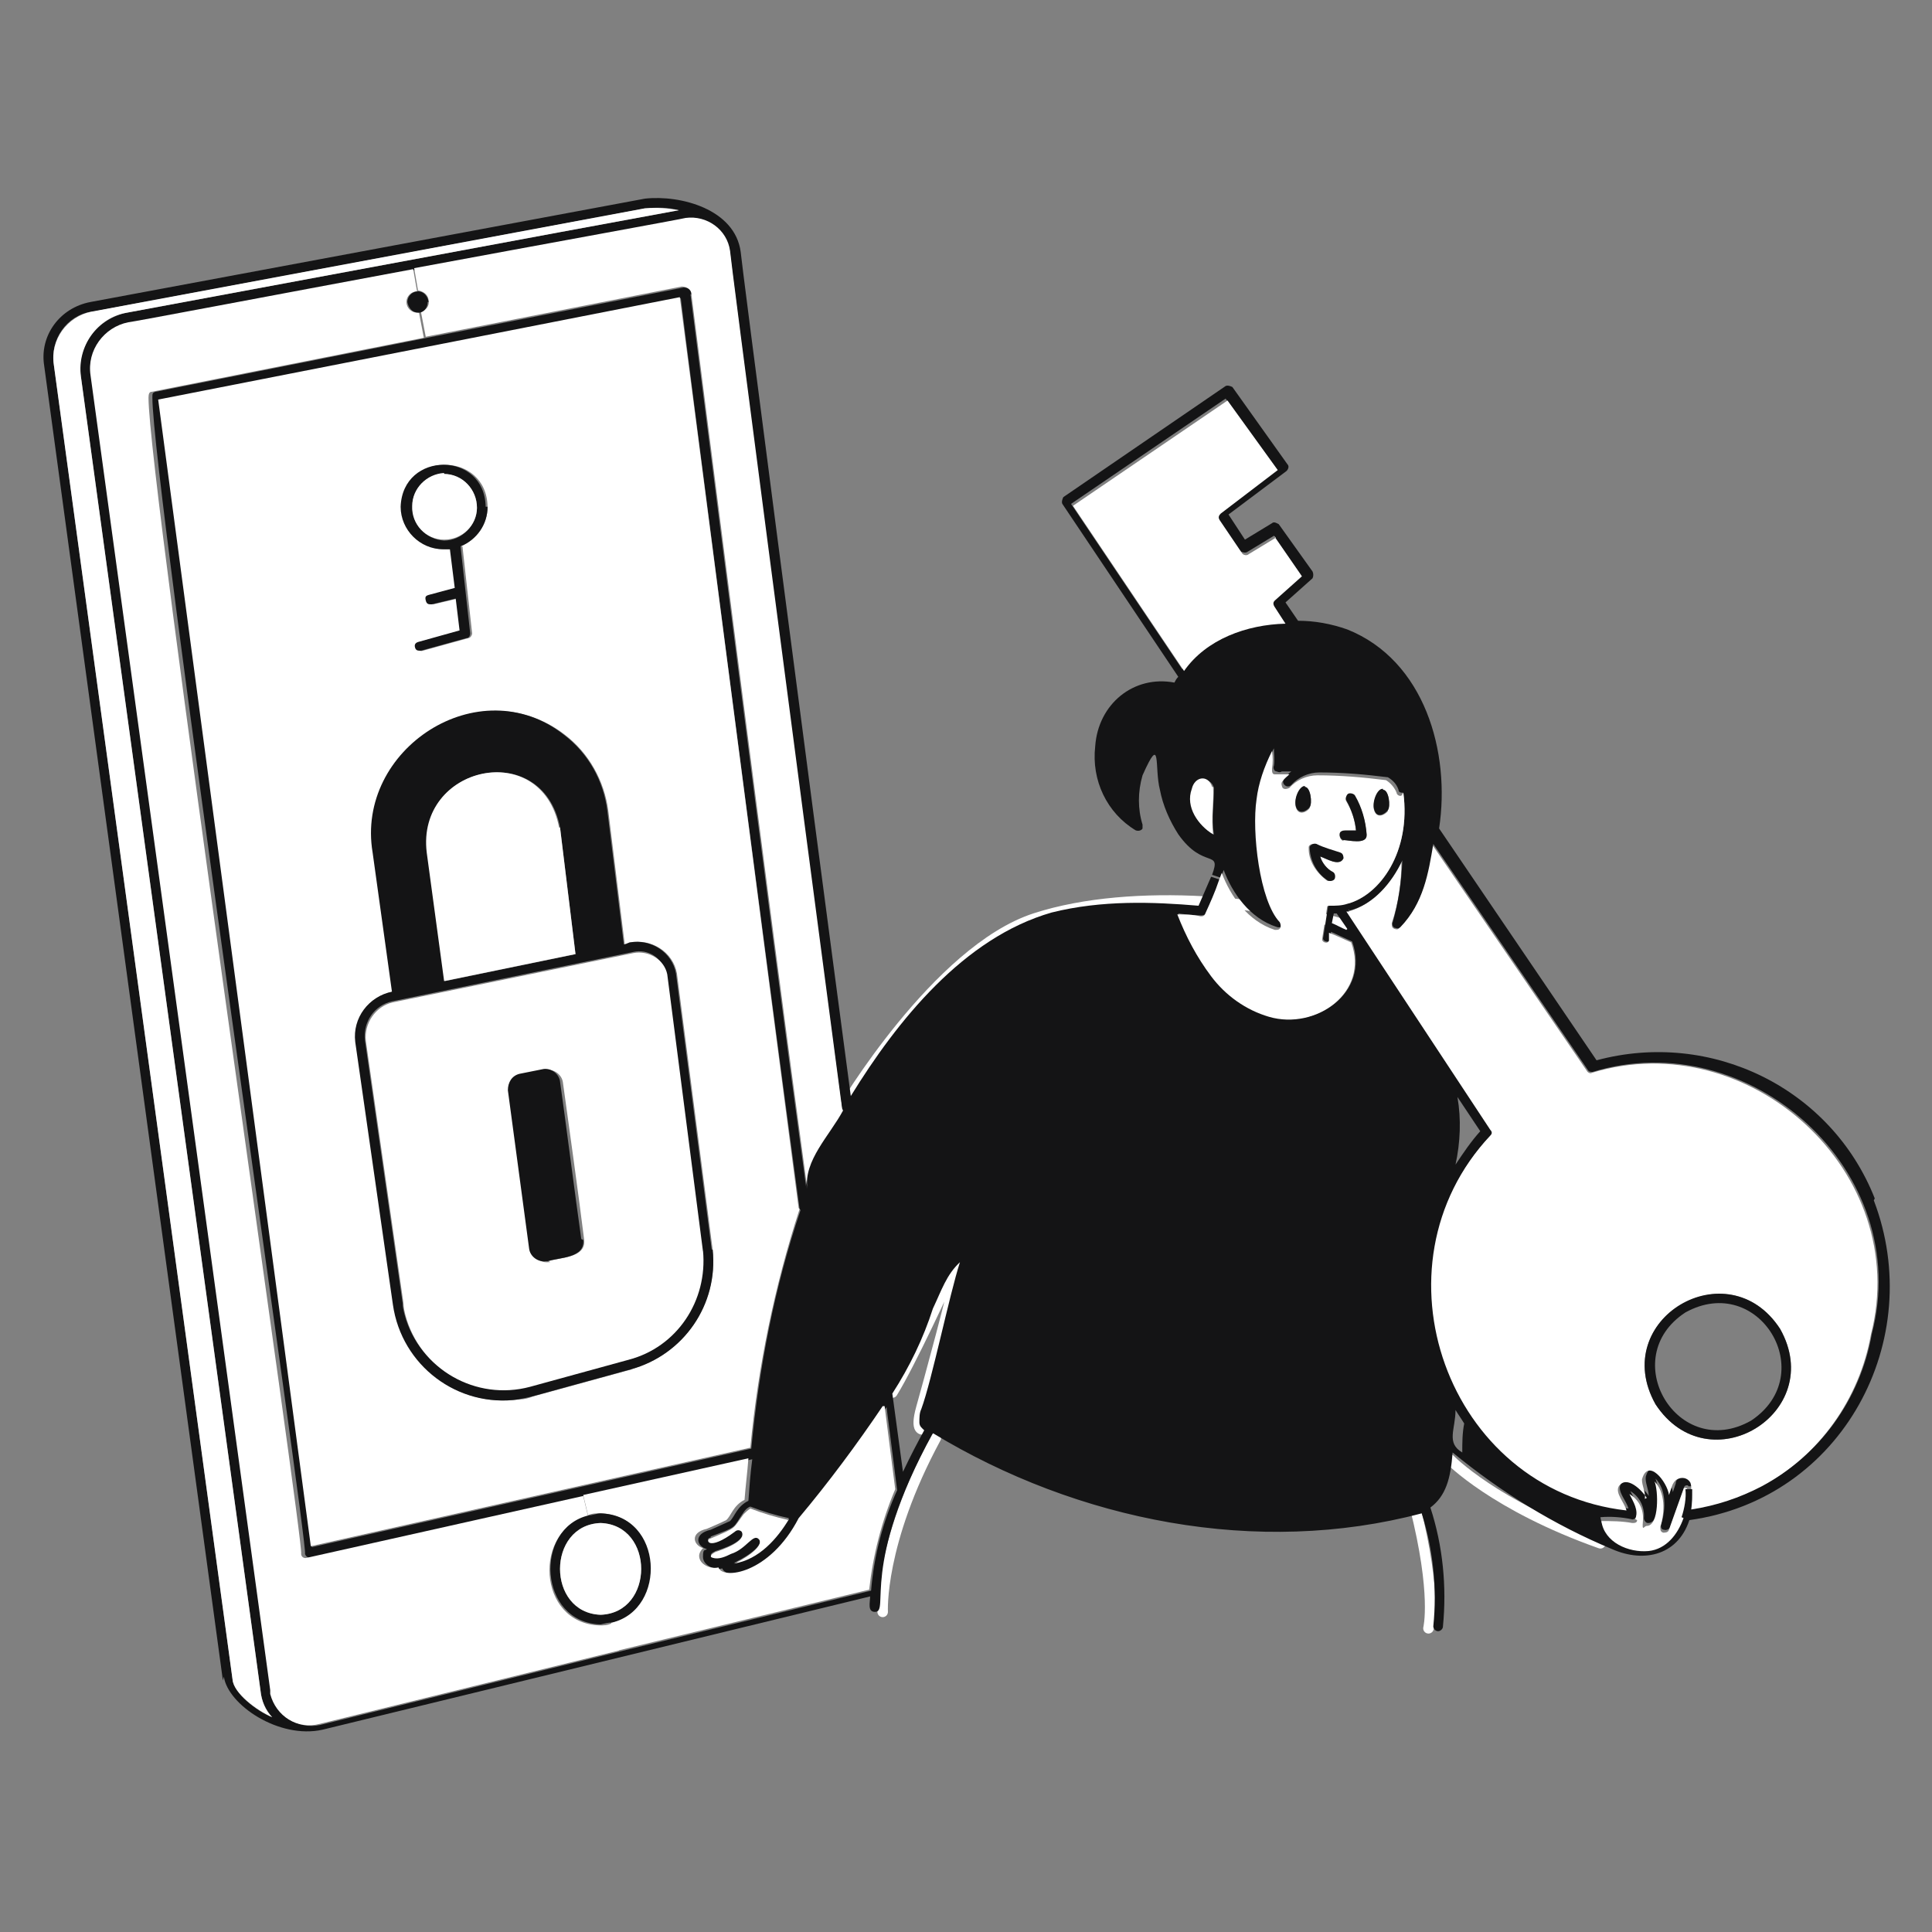 <svg width="184" height="184" viewBox="0 0 184 184" fill="none" xmlns="http://www.w3.org/2000/svg">
<rect x="0" y="0" width="184" height="184" fill="#808080" stroke="none"/>
<path d="M80.201 105.765C80.201 105.765 89.217 90.493 98.601 87.457C107.985 84.421 121.785 85.893 129.329 88.469" stroke="white" stroke-miterlimit="10" stroke-linecap="round"/>
<path d="M84.984 132.628C86.64 129.96 90.136 122.416 91.148 120.116C92.16 117.816 91.424 120.116 91.332 120.116C90.872 122.784 88.388 131.8 87.744 134.1C87.1 136.4 87.928 136.124 87.928 136.124" stroke="white" stroke-miterlimit="10" stroke-linecap="round"/>
<path d="M138.068 138.977C138.068 138.977 142.3 143.393 152.42 146.981" stroke="white" stroke-miterlimit="10" stroke-linecap="round"/>
<path d="M136.044 155.076C136.044 155.076 136.872 151.856 134.756 143.484" stroke="white" stroke-miterlimit="10" stroke-linecap="round"/>
<path d="M84.064 153.513C84.064 153.513 83.696 146.981 89.124 136.953" stroke="white" stroke-miterlimit="10" stroke-linecap="round"/>
<path d="M141.012 107.788L138.804 104.476C139.172 106.592 139.08 108.8 138.62 110.916C139.356 109.812 140.092 108.708 141.012 107.696V107.788ZM139.448 135.572C139.172 135.112 138.896 134.744 138.62 134.284C138.62 136.124 137.7 137.412 139.264 138.332C139.264 137.412 139.264 136.492 139.448 135.572ZM128.316 88.468L127.304 86.996C127.304 86.996 127.12 86.996 127.028 86.996L126.844 87.916C127.304 88.1 127.764 88.376 128.224 88.56L128.316 88.468ZM88.02 136.216C87.836 136.032 87.56 135.848 87.56 135.48C87.56 135.02 87.56 134.56 87.744 134.192C88.756 131.432 90.412 123.336 91.424 120.208C90.136 121.404 89.676 122.876 88.848 124.624C87.928 127.476 86.64 130.144 84.984 132.72L85.996 140.172C86.732 138.608 87.468 137.228 88.02 136.216ZM76.152 115.148C72.104 85.064 65.48 33.912 64.836 28.392L15.156 38.145L29.692 147.348L71.552 137.964C72.288 130.236 73.76 122.6 76.244 115.24L76.152 115.148ZM67.688 146.428C67.044 146.52 67.412 147.716 69.988 145.784C70.172 145.6 70.448 145.692 70.632 145.784C71.184 146.796 68.7 147.532 68.148 147.716C67.78 147.9 67.504 148.084 67.872 148.268C68.424 148.452 69.068 148.176 69.62 147.9C71 147.44 71.736 145.876 72.288 146.52C72.932 147.256 70.448 148.636 69.896 148.82C72.288 148.452 74.036 146.428 75.14 144.588C73.852 144.312 72.656 143.944 71.46 143.484C71.184 143.576 71 143.76 70.816 144.036C69.712 145.6 70.356 145.324 67.688 146.336V146.428ZM65.756 28.024C66.676 35.2 73.116 86.352 76.796 113.216C76.428 110.548 78.912 108.156 80.2 105.764C75.508 70.988 69.528 24.62 69.528 24.068C69.252 22.044 67.32 20.573 65.296 20.941C65.02 20.941 52.324 23.332 39.444 25.724C26.104 28.208 12.58 30.692 12.304 30.785C9.912 31.244 8.348 33.453 8.716 35.844L25.828 161.056C25.828 161.148 25.828 161.332 25.828 161.424C26.38 163.448 28.404 164.736 30.52 164.276L59.04 157.284L82.96 151.488C83.236 148.176 84.064 144.956 85.444 141.92L84.432 134.008C81.948 137.688 79.28 141.276 76.428 144.68C73.668 150.016 69.16 150.568 68.792 149.372C68.056 149.556 66.952 149.096 66.952 148.268C66.952 147.44 67.136 147.716 67.32 147.532C66.308 147.256 66.032 146.06 67.688 145.692C68.332 145.416 68.884 145.14 69.528 144.864C69.988 144.404 70.172 143.484 71.276 142.932C71.368 141.644 71.46 140.356 71.644 138.976L55.912 142.472L29.6 148.36C29.324 148.36 29.14 148.268 29.048 147.992C29.416 147.532 14.512 45.964 14.512 37.868C14.512 37.501 14.512 37.408 14.788 37.316L40.732 32.164L65.112 27.381C65.572 27.381 65.94 27.656 66.032 28.116L65.756 28.024ZM21.228 160.044L4.208 34.832C3.748 31.98 5.68 29.312 8.624 28.761L61.432 18.916C64.836 18.548 69.988 19.928 70.54 23.976C70.54 24.436 76.428 69.792 81.028 104.384C85.444 97.209 91.792 89.296 100.164 86.904C104.948 85.709 109.824 85.892 114.148 86.26C114.7 84.972 115.068 84.144 115.344 83.5L116.172 83.776C115.804 84.88 115.344 85.892 114.884 86.904C114.884 87.088 114.608 87.18 114.424 87.18C113.688 87.18 112.952 87.088 112.216 86.996C113.044 89.112 114.056 91.044 115.436 92.885C116.816 94.724 118.748 96.012 120.956 96.748C125.28 98.128 130.524 94.54 128.776 89.665C128.132 89.388 127.396 89.02 126.752 88.744V89.48C126.568 89.848 125.924 89.665 126.016 89.296L126.476 86.352C126.476 86.26 126.568 86.168 126.752 86.168C127.304 86.168 127.856 86.168 128.408 85.984L128.592 86.628H128.408L142.116 107.42C142.208 107.604 142.208 107.88 142.116 107.972C130.34 120.3 137.976 141.736 155.088 143.668C154.904 142.932 153.984 142.012 154.352 141.368C155.088 140.356 156.652 141.828 157.02 142.472C157.02 141.828 156.652 141.184 156.744 140.632C157.296 138.608 159.136 140.816 159.32 142.104L159.596 141.276C159.596 141 159.78 140.816 160.056 140.632C160.516 140.356 161.068 140.448 161.344 140.908C161.344 141.092 161.436 141.368 161.436 141.552H160.792C160.792 141.552 160.792 141.46 160.7 141.46C160.608 141.46 160.516 141.46 160.424 141.552L159.044 145.416C159.044 145.6 158.676 145.784 158.492 145.692C158.216 145.692 158.124 145.416 158.216 145.14C158.676 143.668 158.676 141.828 157.664 140.816C158.032 141.644 158.216 145.14 156.928 145.048C156.744 145.048 156.56 144.772 156.56 144.588C156.652 143.576 156.192 142.564 155.272 142.012C155.64 142.748 156.192 143.576 155.824 144.404C155.824 144.588 155.548 144.772 155.364 144.68C154.444 144.496 153.432 144.404 152.42 144.496C152.696 146.428 154.996 147.44 156.928 147.348C158.584 147.164 159.688 145.876 160.24 144.22L160.976 144.496C159.964 148.084 156.652 148.912 153.524 147.532C148.004 145.232 142.944 142.104 138.344 138.332C138.16 140.816 137.7 142.472 136.228 143.576C137.424 147.256 137.792 151.12 137.424 154.892C137.424 155.168 137.148 155.352 136.964 155.352C136.688 155.352 136.504 155.076 136.504 154.892C136.872 151.304 136.504 147.624 135.4 144.128C119.76 148.268 102.648 144.864 88.848 136.492C81.856 149.188 84.8 153.512 83.328 153.512C82.592 153.512 82.868 152.592 82.868 152.04L30.704 164.736C26.564 165.656 21.688 162.344 21.32 159.676L21.228 160.044ZM8.716 29.68C6.324 30.049 4.76 32.349 5.128 34.74L22.148 159.952C22.24 161.24 24.448 162.988 25.92 163.54C25.276 162.804 24.908 161.976 24.816 161.056L7.704 35.844C7.244 32.992 9.268 30.324 12.12 29.772C53.612 22.044 62.628 20.389 64.652 20.02C63.64 19.744 62.628 19.744 61.524 19.836L8.808 29.68H8.716Z" fill="#141415"/>
<path d="M156.837 142.657C156.377 141.921 154.905 140.449 154.169 141.553C153.801 142.197 154.721 143.117 154.905 143.853C137.793 141.921 130.249 120.577 141.933 108.157C142.117 107.973 142.117 107.789 141.933 107.605L128.225 86.813H128.409C130.709 86.169 132.549 84.145 133.469 82.029C133.469 84.053 133.193 85.985 132.549 87.917C132.549 88.193 132.549 88.377 132.825 88.469C133.101 88.561 133.193 88.469 133.285 88.377C135.585 85.985 135.953 83.225 136.413 80.465L151.133 101.993C151.225 102.177 151.501 102.269 151.593 102.177C166.589 97.577 182.137 111.653 178.181 127.109C177.077 133.273 173.213 138.701 167.693 141.645C165.577 142.749 163.277 143.485 160.977 143.853C161.161 143.209 161.161 142.565 161.069 141.829C161.069 141.645 161.069 141.369 160.977 141.185C160.701 140.725 160.149 140.633 159.689 140.909C159.505 141.001 159.321 141.277 159.229 141.553L158.953 142.381C158.769 141.093 156.929 138.793 156.377 140.909C156.377 141.553 156.745 142.105 156.653 142.749L156.837 142.657ZM157.665 133.733C162.725 141.461 174.041 134.561 169.533 126.557C164.565 118.921 153.157 125.729 157.665 133.733Z" fill="white"/>
<path d="M155.732 144.68C156.1 143.852 155.548 143.024 155.18 142.288C156.1 142.84 156.56 143.76 156.468 144.864C156.376 145.968 156.56 145.324 156.836 145.324C158.032 145.324 157.94 141.92 157.572 141.092C158.584 142.104 158.584 143.944 158.124 145.416C158.124 145.692 158.124 145.876 158.4 145.968C158.584 145.968 158.86 145.968 158.952 145.692L160.332 141.828C160.332 141.736 160.424 141.644 160.608 141.736C160.608 141.736 160.7 141.736 160.7 141.92C160.7 142.748 160.608 143.668 160.332 144.588C159.78 146.152 158.676 147.532 157.02 147.716C155.088 147.9 152.788 146.888 152.512 144.864C153.524 144.864 154.444 144.864 155.456 145.048C155.64 145.048 155.916 145.048 155.916 144.772L155.732 144.68Z" fill="white"/>
<path d="M178.457 114.321C183.517 127.569 175.513 142.749 160.885 144.773L160.149 144.497C160.425 143.669 160.609 142.657 160.517 141.829H161.161C161.161 142.473 161.161 143.117 161.069 143.761C163.461 143.393 165.669 142.657 167.785 141.553C173.305 138.609 177.169 133.273 178.273 127.017C182.321 111.561 166.681 97.485 151.685 102.085C151.501 102.085 151.317 102.085 151.225 101.901L136.505 80.373C136.045 83.133 135.585 85.985 133.377 88.285C133.285 88.377 133.101 88.469 132.917 88.377C132.641 88.377 132.549 88.009 132.641 87.825C133.193 85.893 133.469 83.961 133.561 81.937C132.549 84.053 130.801 86.169 128.501 86.721L128.317 86.077C131.445 85.249 134.389 81.109 133.653 75.497C133.469 75.497 133.193 75.497 133.193 75.221C133.009 74.669 132.641 74.301 132.181 74.025C129.973 73.749 127.857 73.565 125.649 73.565C124.637 73.565 123.625 74.025 122.981 74.761C122.797 74.945 122.521 74.945 122.337 74.761C122.153 74.577 122.153 74.301 122.337 74.117C122.521 73.933 122.705 73.657 122.981 73.473C122.705 73.473 122.429 73.473 122.061 73.473C121.969 73.565 121.785 73.565 121.601 73.473C121.325 73.473 121.233 73.105 121.325 72.921C121.417 72.369 121.325 71.817 121.325 71.265C120.589 72.645 120.037 74.209 119.853 75.865C119.393 78.901 120.037 85.525 122.061 87.549C122.153 87.641 122.245 87.825 122.153 88.009C122.153 88.285 121.785 88.377 121.601 88.285C119.025 87.457 117.369 85.065 116.541 82.857C116.449 83.133 116.357 83.317 116.265 83.593L115.437 83.317C116.357 80.833 114.609 82.857 112.217 79.453C111.389 78.165 110.745 76.693 110.469 75.221C109.917 73.105 110.653 69.701 108.813 73.841C108.353 75.405 108.353 77.061 108.813 78.533C108.813 78.625 108.813 78.809 108.813 78.901C108.721 79.085 108.445 79.177 108.169 79.085C105.409 77.429 103.937 74.301 104.305 71.081C104.581 67.033 107.985 64.273 111.849 65.009C111.941 64.825 112.033 64.641 112.217 64.457L101.177 47.989C101.085 47.805 101.177 47.529 101.269 47.345L116.725 36.765C116.909 36.673 117.185 36.765 117.369 36.857L122.613 44.217C122.797 44.401 122.705 44.677 122.521 44.861L117.001 49.001L118.565 51.393L121.141 49.829C121.325 49.645 121.601 49.829 121.785 49.921L125.005 54.429C125.097 54.613 125.097 54.889 125.005 55.073L122.429 57.373L123.625 59.121C125.189 59.121 126.753 59.397 128.317 59.949C135.677 62.893 138.161 71.633 137.057 78.901L152.053 100.981C163.001 98.037 174.409 103.649 178.549 114.137L178.457 114.321ZM123.993 54.889L121.325 51.025L118.749 52.589C118.565 52.681 118.289 52.589 118.105 52.497L115.989 49.369C115.897 49.185 115.989 48.909 116.081 48.725L121.509 44.585L116.725 37.961L102.005 47.989L112.585 63.721C114.609 60.685 118.565 59.305 122.245 59.213L121.233 57.649C121.141 57.465 121.141 57.189 121.233 57.005L123.809 54.705L123.993 54.889ZM115.621 79.545C115.345 77.889 115.621 76.509 115.621 75.037C115.253 73.933 113.965 74.025 113.689 75.221C113.045 76.969 114.241 78.809 115.713 79.545H115.621Z" fill="#141415"/>
<path d="M169.532 126.557C174.04 134.561 162.724 141.461 157.664 133.733C153.156 125.637 164.564 118.921 169.532 126.557ZM166.772 135.297C173.396 130.881 167.508 121.129 160.516 124.993C153.892 129.317 159.78 139.253 166.772 135.297Z" fill="#141415"/>
<path d="M133.653 75.497C134.389 81.109 131.445 85.249 128.317 86.077C127.765 86.261 127.213 86.261 126.661 86.261C126.477 86.261 126.385 86.261 126.385 86.445L125.925 89.389C125.833 89.757 126.477 89.941 126.569 89.573V88.837C127.305 89.113 128.041 89.481 128.685 89.757C130.433 94.541 125.281 98.129 120.865 96.841C118.657 96.197 116.725 94.817 115.345 92.977C113.965 91.137 112.953 89.205 112.125 87.089C112.861 87.089 113.597 87.089 114.333 87.273C114.517 87.273 114.701 87.273 114.793 86.997C115.253 85.985 115.713 84.973 116.081 83.869C116.173 83.593 116.265 83.409 116.357 83.133C117.185 85.341 118.841 87.733 121.417 88.561C121.693 88.561 121.877 88.561 121.969 88.285C121.969 88.101 121.969 88.009 121.877 87.825C119.945 85.801 119.209 79.177 119.669 76.141C119.853 74.577 120.405 73.013 121.141 71.541C121.233 72.093 121.233 72.645 121.141 73.197C121.141 73.473 121.141 73.749 121.417 73.749C121.601 73.749 121.693 73.749 121.877 73.749C122.153 73.749 122.429 73.749 122.797 73.749C122.613 73.933 122.337 74.117 122.153 74.393C121.969 74.577 122.061 74.853 122.153 75.037C122.337 75.221 122.613 75.129 122.797 75.037C123.441 74.301 124.453 73.841 125.465 73.841C127.673 73.841 129.789 74.025 131.997 74.301C132.457 74.577 132.825 75.037 133.009 75.497C133.009 75.681 133.285 75.865 133.469 75.773L133.653 75.497ZM132.181 77.153C132.457 76.785 132.273 75.221 131.721 75.221C131.169 75.221 130.617 76.509 130.893 77.245C131.169 77.981 131.905 77.613 132.181 77.245V77.153ZM127.949 80.005C128.409 80.005 130.157 80.465 130.157 79.545C130.065 78.257 129.697 76.969 129.053 75.865C128.961 75.681 128.685 75.497 128.409 75.681C128.225 75.773 128.041 76.049 128.225 76.325C128.777 77.245 129.053 78.165 129.145 79.177C128.777 79.177 128.501 79.177 128.133 79.177C127.857 79.177 127.673 79.269 127.581 79.545C127.581 79.729 127.673 80.005 127.949 80.097V80.005ZM127.949 81.753C127.949 81.477 127.857 81.293 127.581 81.201C126.753 81.017 126.017 80.741 125.281 80.373C125.005 80.373 124.729 80.373 124.637 80.649V80.833C124.637 82.029 125.373 83.133 126.385 83.869C126.569 83.961 126.845 83.869 127.029 83.685C127.213 83.501 127.029 83.225 126.845 83.041C126.293 82.673 125.925 82.121 125.649 81.569C126.201 81.661 127.489 82.581 127.857 81.753H127.949ZM124.729 76.877C125.005 76.509 124.821 74.945 124.269 74.945C123.717 74.945 123.165 76.233 123.441 76.969C123.717 77.705 124.453 77.337 124.729 76.969V76.877Z" fill="white"/>
<path d="M131.72 75.221C132.272 75.221 132.456 76.785 132.18 77.153C131.904 77.521 131.168 77.981 130.892 77.153C130.616 76.417 131.168 75.037 131.72 75.129V75.221Z" fill="#141415"/>
<path d="M130.156 79.545C130.156 80.465 128.408 80.005 127.948 80.005C127.764 80.005 127.58 79.729 127.58 79.453C127.58 79.177 127.856 79.085 128.132 79.085C128.5 79.085 128.776 79.085 129.144 79.085C129.052 78.073 128.684 77.061 128.224 76.233C128.132 76.049 128.224 75.681 128.408 75.589C128.592 75.497 128.96 75.589 129.052 75.773C129.696 76.877 130.064 78.165 130.156 79.453V79.545Z" fill="#141415"/>
<path d="M127.581 81.2C127.857 81.2 127.949 81.476 127.949 81.752C127.581 82.58 126.293 81.752 125.741 81.568C125.925 82.212 126.385 82.764 126.937 83.04C127.121 83.132 127.213 83.408 127.121 83.684C127.029 83.868 126.753 83.96 126.477 83.868C125.465 83.224 124.821 82.12 124.729 80.832C124.729 80.832 124.729 80.74 124.729 80.648C124.821 80.464 125.097 80.28 125.373 80.372C126.109 80.74 126.845 80.924 127.673 81.2H127.581Z" fill="#141415"/>
<path d="M124.269 74.944C124.821 74.944 125.005 76.508 124.729 76.876C124.453 77.244 123.717 77.612 123.441 76.876C123.165 76.14 123.717 74.852 124.269 74.852V74.944Z" fill="#141415"/>
<path d="M121.323 51.025L123.991 54.889L121.415 57.188C121.231 57.373 121.231 57.556 121.415 57.833L122.427 59.397C118.747 59.489 114.883 60.868 112.767 63.904L102.188 48.172L116.907 38.145L121.691 44.769L116.264 48.908C116.08 49.093 115.987 49.276 116.171 49.553L118.287 52.681C118.379 52.864 118.747 52.956 118.931 52.773L121.507 51.209L121.323 51.025Z" fill="white"/>
<path d="M115.529 74.945C115.621 76.417 115.345 77.797 115.529 79.453C114.149 78.625 112.861 76.877 113.505 75.129C113.781 73.933 115.069 73.749 115.437 74.945H115.529Z" fill="white"/>
<path d="M84.249 133.916L85.261 141.828C83.973 144.864 83.145 148.084 82.777 151.396L58.857 157.192L58.213 154.524C63.457 153.236 63.089 144.22 57.109 144.128C56.741 144.128 56.373 144.128 56.005 144.312L55.545 142.38L71.277 138.884C71.185 140.172 71.001 141.552 70.909 142.84C69.805 143.392 69.621 144.404 69.161 144.772C68.609 145.048 67.965 145.324 67.321 145.6C65.665 145.968 66.033 147.164 66.953 147.44C66.769 147.624 66.585 147.9 66.585 148.176C66.585 149.004 67.689 149.464 68.425 149.28C68.793 150.476 73.301 149.924 76.061 144.588C78.913 141.184 81.581 137.596 84.065 133.916H84.249Z" fill="white"/>
<path d="M80.291 105.764C79.003 108.156 76.519 110.548 76.887 113.216C73.207 86.26 66.767 35.2 65.847 28.024C65.847 27.564 65.387 27.288 64.927 27.288L40.547 32.072L40.087 29.68C40.547 29.588 40.915 29.128 40.823 28.668C40.823 28.116 40.363 27.748 39.811 27.656L39.443 25.54C52.323 23.148 65.019 20.848 65.295 20.756C67.319 20.48 69.251 21.86 69.527 23.884C69.527 24.344 75.599 70.804 80.199 105.58L80.291 105.764Z" fill="white"/>
<path d="M75.14 144.68C74.036 146.52 72.288 148.544 69.896 148.912C70.448 148.728 72.84 147.348 72.288 146.612C71.736 145.968 71.092 147.532 69.62 147.992C69.068 148.268 68.424 148.544 67.872 148.36C67.504 148.268 67.78 147.992 68.148 147.808C68.7 147.624 71.184 146.796 70.632 145.876C70.448 145.692 70.172 145.692 69.988 145.876C67.412 147.808 67.136 146.612 67.688 146.52C70.264 145.416 69.712 145.692 70.816 144.22C71 144.036 71.184 143.852 71.46 143.668C72.656 144.128 73.852 144.496 75.14 144.772V144.68Z" fill="white"/>
<path d="M76.152 115.149C73.76 122.509 72.197 130.145 71.46 137.873L29.601 147.257L15.065 38.053L64.745 28.301C65.481 33.821 72.105 84.973 76.061 115.057L76.152 115.149ZM60.053 130.421C65.112 129.041 68.424 124.165 67.873 119.013L64.469 92.701C64.1 90.677 62.077 89.389 60.053 89.757C59.868 89.757 59.684 89.849 59.501 89.941L57.937 77.245C57.569 74.393 56.096 71.725 53.797 69.977C45.7 63.721 33.925 71.357 35.581 81.201L37.42 94.449C35.212 94.817 33.648 96.933 33.925 99.233L37.513 124.257C38.34 130.053 43.676 134.101 49.472 133.273C49.932 133.273 50.3 133.181 50.761 132.997L60.145 130.421H60.053ZM43.861 52.037C45.425 51.393 46.437 49.921 46.437 48.265C46.344 42.929 38.432 42.929 38.34 48.265C38.34 50.473 40.181 52.313 42.389 52.313C42.572 52.313 42.849 52.313 43.032 52.313L43.492 55.993L41.1 56.637C40.825 56.637 40.733 56.913 40.733 57.189C40.733 57.465 41.008 57.557 41.285 57.557L43.584 57.005L43.953 60.041L39.996 61.145C39.721 61.145 39.629 61.513 39.721 61.697C39.812 61.881 39.996 62.065 40.273 61.973L44.596 60.777C44.781 60.777 44.965 60.501 44.965 60.317L44.044 52.037H43.861Z" fill="white"/>
<path d="M67.872 119.013C68.424 124.257 65.112 129.041 60.052 130.421L50.668 132.997C50.3 133.089 49.84 133.181 49.38 133.273C43.584 134.101 38.248 130.053 37.42 124.257L33.832 99.233C33.556 96.933 35.12 94.909 37.328 94.449L35.488 81.201C33.832 71.357 45.608 63.629 53.704 69.977C56.004 71.725 57.476 74.301 57.844 77.245L59.408 89.941C59.592 89.941 59.776 89.849 59.96 89.757C61.984 89.389 64.008 90.677 64.376 92.701L67.78 119.013H67.872ZM59.776 129.501C64.376 128.213 67.412 123.797 66.86 119.105L63.456 92.701C63.088 91.229 61.708 90.309 60.236 90.677L37.328 95.369C35.672 95.737 34.568 97.301 34.752 99.049L38.34 124.073C38.34 124.441 38.432 124.809 38.524 125.177C39.904 130.329 45.24 133.365 50.392 131.985L59.776 129.409V129.501ZM54.808 90.861L53.336 78.809C51.68 70.253 39.628 72.921 40.732 81.201L42.388 93.437L54.9 90.861H54.808Z" fill="#141415"/>
<path d="M66.952 119.104C67.412 123.888 64.468 128.304 59.868 129.5L50.484 132.076C45.332 133.456 39.996 130.42 38.616 125.268C38.524 124.9 38.432 124.532 38.432 124.164L34.844 99.14C34.66 97.484 35.764 95.828 37.42 95.46L60.328 90.768C61.8 90.492 63.272 91.412 63.548 92.792L66.952 119.196V119.104ZM52.232 120.116C53.244 119.748 55.82 119.84 55.636 118.092C55.176 114.32 54.072 106.408 53.612 103.096C53.52 102.36 52.784 101.808 52.048 101.9L49.748 102.36C49.012 102.452 48.552 103.188 48.644 103.924L50.668 119.012C50.76 119.748 51.496 120.3 52.232 120.208C52.232 120.208 52.324 120.208 52.416 120.208L52.232 120.116Z" fill="white"/>
<path d="M61.523 19.837C62.535 19.745 63.639 19.837 64.651 20.021C62.627 20.389 53.611 22.045 12.119 29.773C9.267 30.233 7.335 32.993 7.703 35.845L24.815 161.057C24.907 161.977 25.275 162.897 25.919 163.541C24.447 162.897 22.239 161.241 22.147 159.953L5.127 34.741C4.759 32.349 6.415 30.141 8.715 29.681L61.431 19.837H61.523Z" fill="white"/>
<path d="M58.303 154.525L58.947 157.193L30.427 164.185C28.311 164.737 26.288 163.449 25.735 161.333C25.735 161.241 25.735 161.057 25.735 160.965L8.624 35.753C8.256 33.361 9.912 31.153 12.211 30.693C12.488 30.693 26.012 28.117 39.352 25.633L39.719 27.749C39.167 27.749 38.708 28.209 38.708 28.761C38.708 29.313 39.167 29.773 39.719 29.773C39.719 29.773 39.812 29.773 39.904 29.773L40.364 32.165L14.419 37.317C14.236 37.317 14.143 37.501 14.143 37.869C14.143 45.965 29.047 147.533 28.68 147.993C28.68 148.269 28.956 148.453 29.232 148.361L55.544 142.473L56.004 144.405C50.76 145.693 51.127 154.617 57.108 154.801C57.475 154.801 57.843 154.801 58.212 154.617L58.303 154.525Z" fill="white"/>
<path d="M57.201 144.129C63.181 144.313 63.549 153.237 58.305 154.525C57.937 154.525 57.569 154.617 57.201 154.709C51.221 154.525 50.853 145.509 56.097 144.313C56.465 144.313 56.833 144.129 57.201 144.129ZM57.201 153.789C62.353 153.605 62.353 145.233 57.201 145.049C52.049 145.233 52.049 153.605 57.201 153.789Z" fill="#141415"/>
<path d="M57.2 145.049C62.352 145.233 62.352 153.605 57.2 153.789C52.048 153.605 52.048 145.233 57.2 145.049Z" fill="white"/>
<path d="M55.545 118.093C55.729 119.841 53.245 119.749 52.141 120.117C52.141 120.117 52.049 120.117 51.957 120.117C51.221 120.209 50.485 119.657 50.393 118.921L48.369 103.833C48.369 103.097 48.737 102.453 49.473 102.269L51.773 101.809C52.509 101.717 53.245 102.269 53.337 103.005C53.797 106.225 54.809 114.137 55.361 118.001L55.545 118.093Z" fill="#141415"/>
<path d="M53.337 78.809L54.809 90.861L42.297 93.437L40.641 81.201C39.629 72.921 51.589 70.253 53.245 78.809H53.337Z" fill="white"/>
<path d="M46.436 48.264C46.436 49.92 45.424 51.392 43.86 52.036L44.78 60.316C44.78 60.5 44.688 60.776 44.412 60.776L40.088 61.972C39.812 61.972 39.628 61.972 39.536 61.696C39.444 61.42 39.536 61.236 39.812 61.144L43.768 60.04L43.4 57.004L41.1 57.556C40.824 57.556 40.64 57.556 40.548 57.188C40.456 56.82 40.548 56.728 40.916 56.636L43.308 55.992L42.848 52.312C42.664 52.312 42.388 52.312 42.204 52.312C39.996 52.312 38.156 50.472 38.156 48.264C38.34 42.928 46.16 42.928 46.252 48.264H46.436ZM45.424 48.356C45.424 46.608 44.044 45.228 42.296 45.136C40.64 45.136 39.26 46.516 39.26 48.264C39.26 50.012 40.64 51.392 42.296 51.484C43.952 51.484 45.332 50.104 45.424 48.448V48.356Z" fill="#141415"/>
<path d="M42.296 45.137C44.044 45.137 45.424 46.609 45.424 48.357C45.424 50.013 44.044 51.393 42.296 51.393C40.548 51.393 39.168 49.921 39.26 48.173C39.26 46.517 40.64 45.137 42.296 45.045V45.137Z" fill="white"/>
<path d="M40.733 28.76C40.733 29.22 40.457 29.68 39.997 29.772C39.997 29.772 39.905 29.772 39.813 29.772C39.261 29.772 38.893 29.312 38.801 28.76C38.801 28.208 39.261 27.748 39.813 27.748C40.365 27.748 40.733 28.208 40.825 28.76H40.733Z" fill="#141415"/>
</svg>
